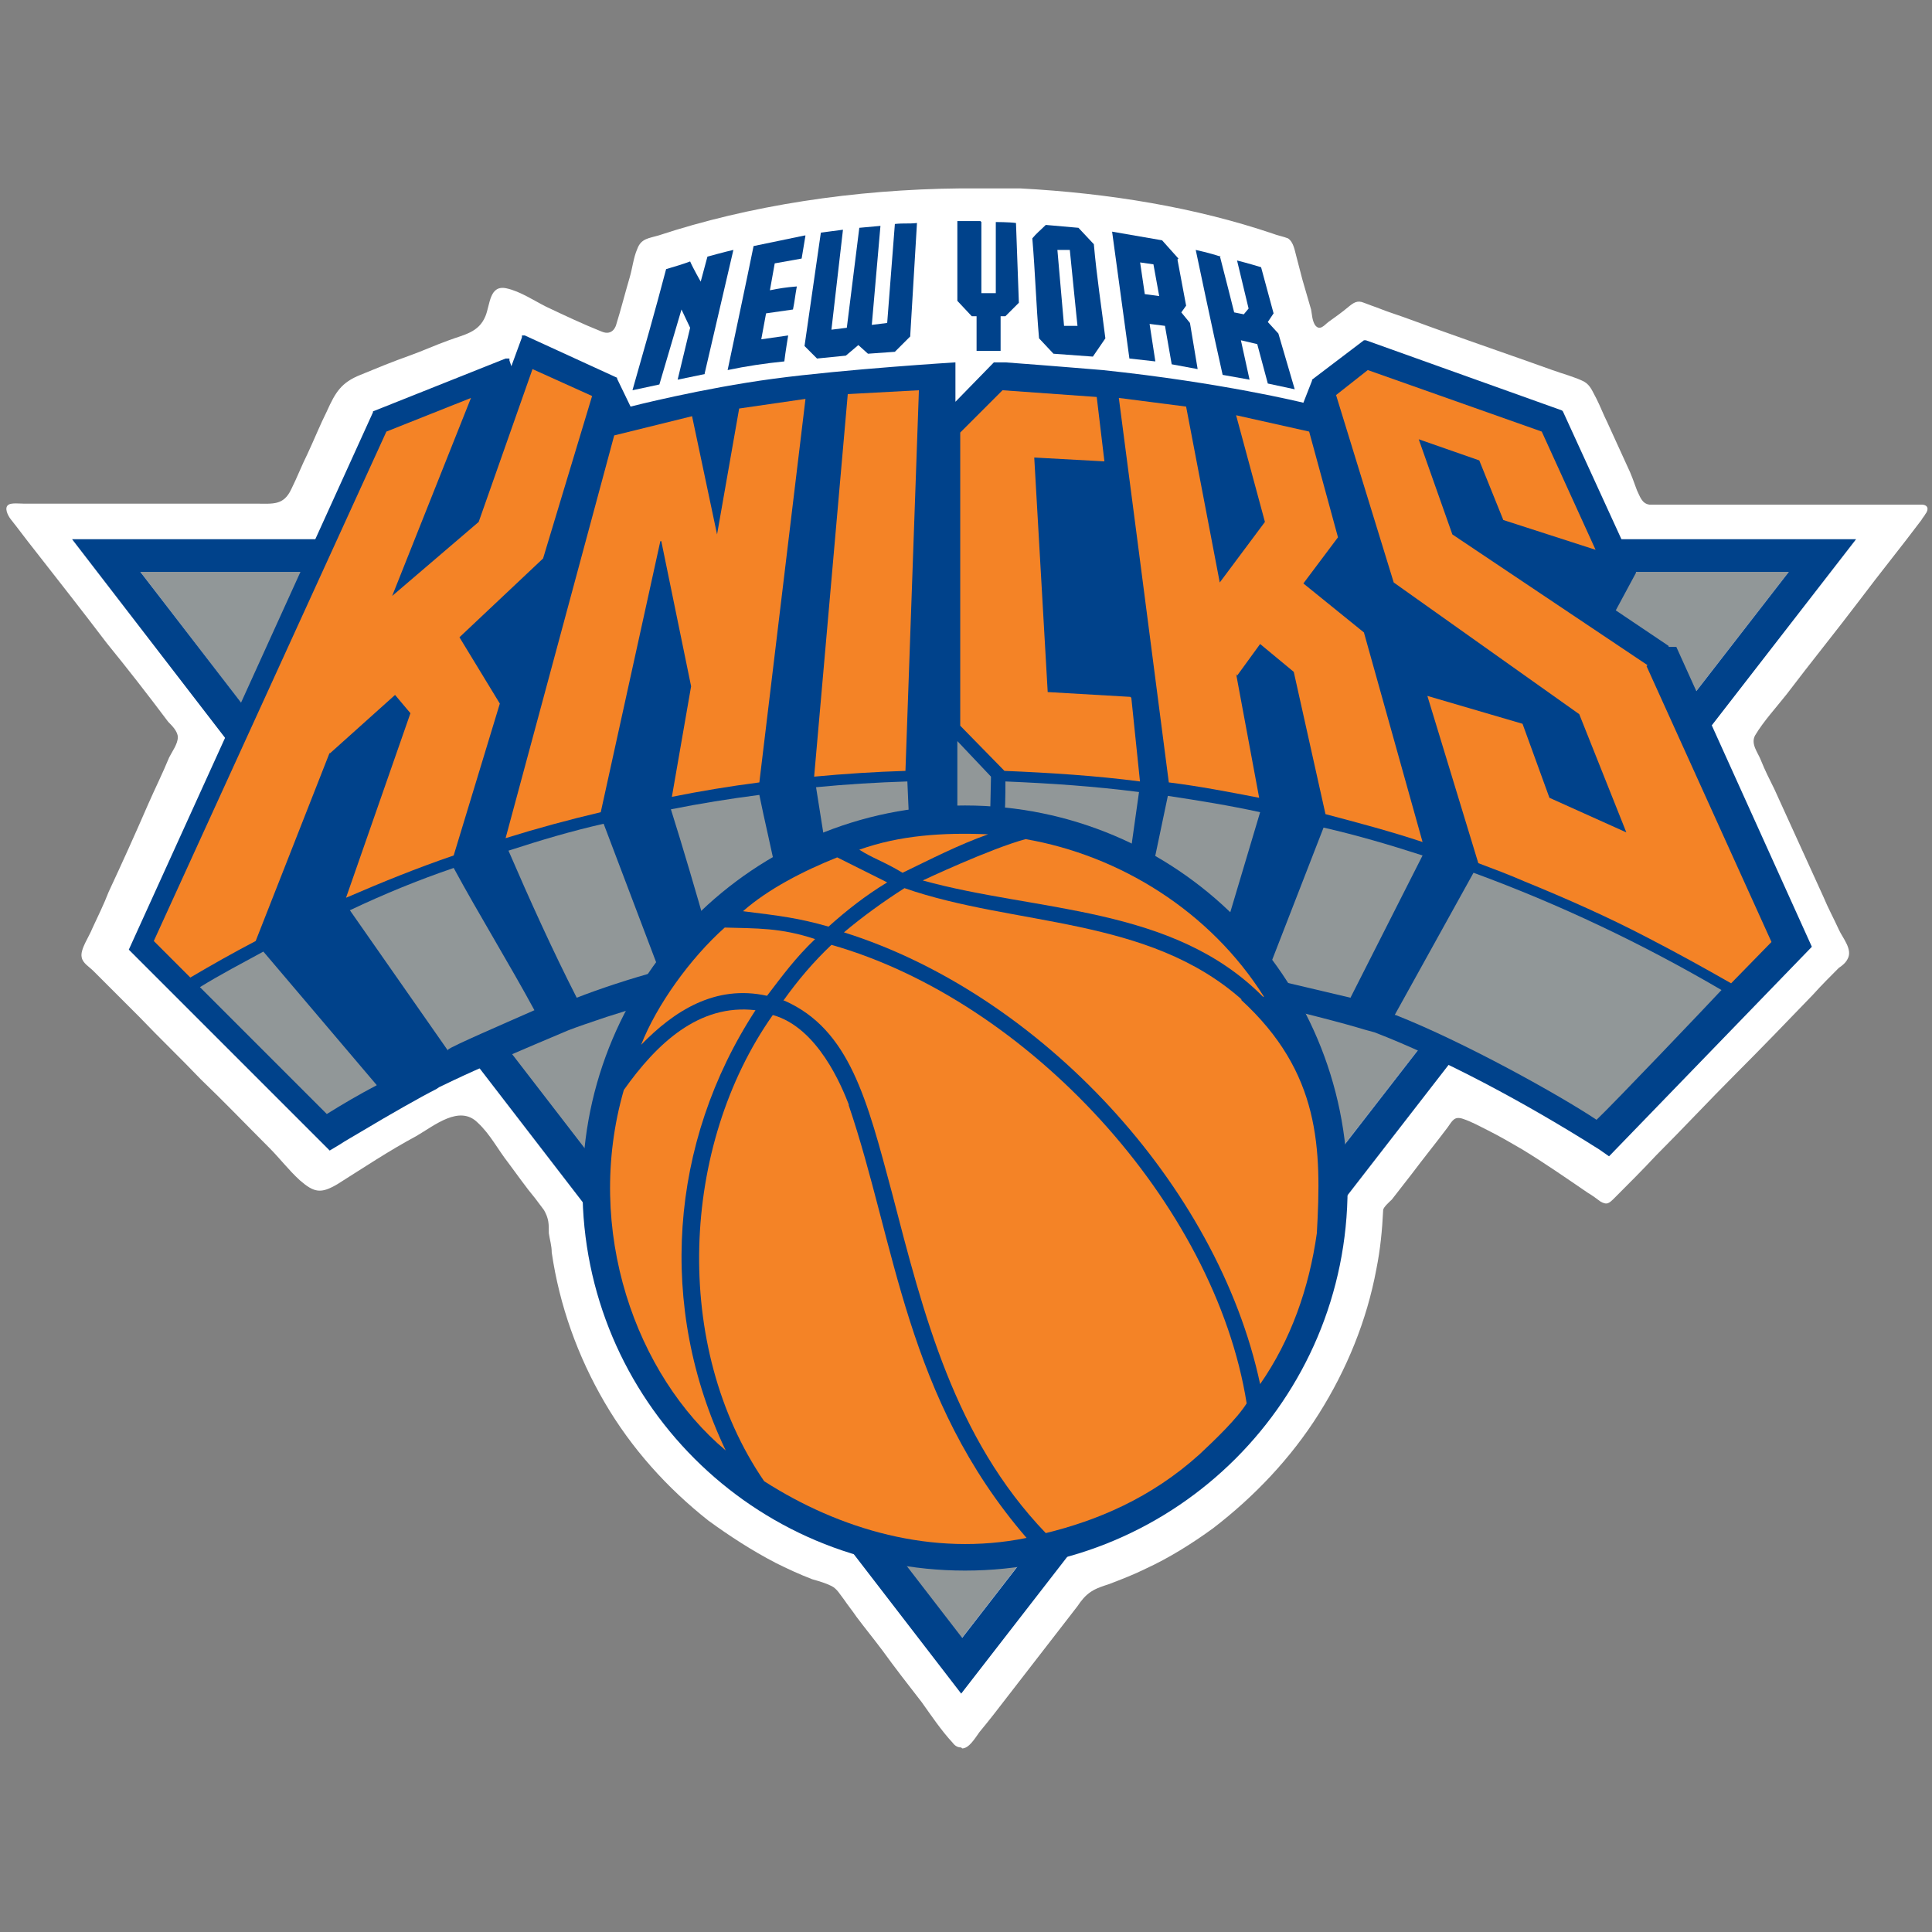 <svg viewBox="0 0 201 201" version="1.1" xmlns="http://www.w3.org/2000/svg">
  <rect x="0" y="0" width="201" height="201" fill="#808080" stroke="none"/>
  <defs>
    <style>
      .cls-1 {
        fill: none;
      }

      .cls-2 {
        fill: #fff;
      }

      .cls-3 {
        fill: #919798;
      }

      .cls-4 {
        fill: #f48326;
      }

      .cls-5 {
        fill: #00428b;
      }
    </style>
  </defs>
  
  <g>
    <g id="Layer_2">
      <g id="Layer_1-2">
        <g id="new_york_knicks">
          <path d="M100,181.8c-.3,0-.6-.1-.9-.5-1.2-1.3-2.2-2.8-3.2-4.2-1.4-1.8-2.8-3.6-4.1-5.4-.9-1.2-1.8-2.3-2.7-3.5-.4-.6-.9-1.2-1.3-1.8-.4-.5-.7-1.1-1.3-1.4-.6-.3-1.3-.5-2-.7-1.3-.5-2.6-1.1-3.8-1.7-2.5-1.3-4.8-2.8-7-4.4-4.3-3.4-8-7.5-10.8-12.3-2.8-4.8-4.7-10.1-5.5-15.6,0-.7-.2-1.3-.3-2,0-1,0-1.5-.5-2.4-.3-.4-.6-.8-.9-1.2-1-1.2-1.9-2.5-2.8-3.7-1.1-1.4-1.9-3-3.2-4.2-1.9-1.9-4.5.3-6.4,1.4-2.8,1.5-5.5,3.3-8.2,5-1.7,1-2.4.9-3.9-.4-1.2-1.1-2.1-2.3-3.2-3.4-2.4-2.4-4.7-4.8-7.1-7.1-2.1-2.2-4.3-4.3-6.4-6.5-1.1-1.1-2.2-2.2-3.2-3.2-.5-.5-1.1-1.1-1.6-1.6-.4-.4-1.1-.8-1.2-1.4-.2-.8.8-2.2,1.1-3,.6-1.3,1.2-2.5,1.7-3.8,1.4-3,2.8-6.1,4.1-9.1.7-1.6,1.5-3.2,2.2-4.9.3-.6.9-1.4.9-2.1,0-.6-.6-1.2-1-1.6-2.1-2.8-4.2-5.5-6.4-8.2-2.5-3.3-5.1-6.6-7.6-9.8-.8-1-1.6-2.1-2.4-3.1-.3-.4-.7-1.2-.2-1.5.3-.2,1.2-.1,1.6-.1h24.2c1.7,0,2.8.2,3.6-1.5.6-1.2,1.1-2.5,1.7-3.7.7-1.5,1.3-3,2-4.4.9-2,1.5-3,3.5-3.8,1.7-.7,3.4-1.4,5.1-2,1.4-.5,2.7-1.1,4.1-1.6,1.6-.6,3.1-.8,3.8-2.5.5-1.2.4-3.3,2.2-2.9,1.4.3,2.9,1.3,4.1,1.9,1.9.9,3.8,1.8,5.8,2.6,1.2.5,1.5-.7,1.5-.7.5-1.6.9-3.2,1.4-4.9.3-1,.4-2.1.8-3,.4-1.1,1.2-1.1,2.2-1.4,9.4-3.1,20.3-4.8,31.5-4.9.3,0,3.9,0,3.9,0,.4,0,2.2,0,2.2,0,9.4.5,18.3,2,26.3,4.7.5.2,1.1.3,1.6.5.6.4.7,1.3.9,2,.2.8.4,1.5.6,2.3.3,1,.6,2.1.9,3.1.1.5.1,1.1.4,1.6.5.7,1,0,1.4-.3.7-.5,1.4-1,2-1.5.6-.5,1-.8,1.7-.5.3.1.5.2.8.3.6.2,1.3.5,1.9.7,1.8.6,3.6,1.3,5.3,1.9,3.9,1.4,7.7,2.7,11.6,4.1,1.1.4,2.3.7,3.3,1.2.7.4.9,1.1,1.3,1.8.4.8.7,1.6,1.1,2.4.7,1.5,1.4,3.1,2.1,4.6.4.8.7,1.7,1,2.5.3.6.5,1.4,1.3,1.5,1,0,2,0,3,0h25.3c.7,0,.8.5.4,1-.1.2-.3.4-.4.6-2.1,2.8-4.3,5.5-6.4,8.3-2.5,3.3-5.1,6.5-7.6,9.8-1.1,1.4-2.4,2.8-3.3,4.3-.5.9.3,1.8.6,2.6.4,1,.9,2,1.4,3,1.7,3.7,3.4,7.5,5.1,11.2.5,1.2,1.1,2.3,1.6,3.4.4.9,1.5,2.1.9,3.1-.2.4-.6.7-.9.9-.9.9-1.8,1.8-2.7,2.8-2.6,2.7-5.3,5.5-8,8.2-2.8,2.8-5.5,5.7-8.3,8.5-1.4,1.5-2.8,2.9-4.3,4.4-.6.6-.8.8-1.5.4-.4-.3-.8-.6-1.3-.9-2.2-1.5-4.5-3.1-6.8-4.5-1.2-.7-2.4-1.4-3.6-2-.8-.4-1.7-.9-2.6-1.2s-1.1.2-1.6.9c-1.2,1.6-2.5,3.2-3.7,4.8-.7.9-1.4,1.8-2.1,2.7-.2.2-.9.8-.9,1.1-.1,2.1-.3,4.1-.7,6.1-1,5.4-3.1,10.5-6,15.1-2.9,4.6-6.7,8.6-11,11.9-2.2,1.6-4.6,3.1-7,4.2-1.2.6-2.5,1.1-3.8,1.6-.6.2-1.3.4-1.9.8-.6.4-1,.9-1.4,1.5-2.4,3.1-4.8,6.2-7.2,9.3-1,1.3-2,2.6-3,3.8-.5.7-1.1,1.7-1.8,1.7h0Z" class="cls-2"></path>
          <polygon points="186.1 59.5 14.6 59.5 100 170.5 186.1 59.5" class="cls-1"></polygon>
          <polygon points="100 170.5 186.1 59.5 14.6 59.5 100 170.5" class="cls-3"></polygon>
          <path d="M7.5,56.1l92.5,120.1,93.1-120.1H7.5ZM186.1,59.5l-86,110.9L14.6,59.5h171.5Z" class="cls-5"></path>
          <path d="M173.6,67.3h0c0,0,0-.1,0-.1l-5.5-3.7,2.1-3.9h0c0-.1,0-.2,0-.2l-7.6-16.6h0c0,0-.1-.1-.1-.1l-20.4-7.3h-.1s-.1,0-.1,0l-5.4,4.1h0s0,.1,0,.1l-.9,2.3s-8.5-2.1-20.9-3.4c-1.3-.1-4.7-.4-10.1-.8h-.5s-.5,0-.5,0h-.2c0,0-4,4.1-4,4.1v-4.1s-11.4.7-18.9,1.7c-7.5,1-14.9,2.9-14.9,2.9l-1.4-2.9h0c0,0,0-.1,0-.1l-9.6-4.4h-.3c0-.1,0,.2,0,.2l-1.1,3-.2-.6v-.2c-.1,0-.4,0-.4,0l-13.8,5.5h0s0,.1,0,.1l-25.4,55.9,20.9,20.9,1-.6c.6-.4,1.5-.9,2.5-1.5,2.5-1.5,6-3.5,7.6-4.3l.3-.2c2.1-1,3.2-1.6,13.4-5.9l.8-.3s1.1-.4,3.2-1.1c5.6-1.8,20.1-6.2,34.1-6.2h.2c.6,0,1.1,0,1.7,0,9.5.3,20.7,2.3,28.3,3.9,7.4,1.6,12.9,3.1,14.5,3.6l1.1.3c7,2.7,15.5,7.2,23.4,12.2l1,.7,21.1-21.8-14.1-31.2h0Z" class="cls-5"></path>
          <path d="M171.4,69.2l-20.3-13.6-3.5-9.9,6.3,2.2,2.5,6.2,9.6,3.1-5.6-12.3-18.1-6.4-3.3,2.6,6,19.5,19.3,13.7,4.9,12.3-8-3.6-2.8-7.7-9.9-2.9,5.3,17.4c1.6.6,3.2,1.2,4.8,1.9,4.4,1.8,8.7,3.7,12.9,5.9,2.9,1.5,5.8,3.1,8.6,4.7l4.2-4.3-13-28.7h0Z" class="cls-4"></path>
          <path d="M34.3,78.4l6.8-6.1,1.6,1.9-6.7,19.2c3.7-1.6,7.4-3.1,11.2-4.4l4.8-15.8-4.2-6.9,8.7-8.2,5.1-16.9-6.2-2.8-5.6,15.9-9,7.7,8.2-20.6-8.8,3.5-24.2,53,3.8,3.8c2.2-1.3,4.5-2.6,6.8-3.8l7.7-19.6h0Z" class="cls-4"></path>
          <path d="M95.6,40.6l-7.4.4-3.5,39.8c3.2-.3,6.3-.5,9.5-.6l1.4-39.6h0Z" class="cls-4"></path>
          <path d="M117.6,72.5l-8.6-.5-1.4-24.4,7.3.4-.8-6.7-9.8-.7-4.4,4.4v30.5l4.6,4.7c4.8.2,9.5.5,14.1,1.1l-.9-8.7h0Z" class="cls-4"></path>
          <path d="M68.8,56.3l3.1,15.1-2,11.5c3-.6,6-1.1,9.1-1.5h0l4.8-39.9-6.9,1-2.3,13.1-2.6-12.3-8.1,2-11.3,41.9c3.2-1,6.5-1.9,9.9-2.7l6.2-28.2h0Z" class="cls-4"></path>
          <path d="M128.7,70.3l2.4-3.3,3.5,2.9,3.3,14.8c3.4.9,6.8,1.8,10.1,2.9l-6.1-21.8-6.3-5.1,3.6-4.8-3-11-7.6-1.7,3,11.1-4.7,6.3-3.5-18.3-7-.9s3.5,26.8,5.2,40c3.2.4,6.3,1,9.4,1.6l-2.4-12.9h0Z" class="cls-4"></path>
          <path d="M85.8,88.3s2.9-1.7,8.8-2.4l-.2-4.6c-3.2.1-6.4.3-9.5.6.3,1.8.7,4.5,1,6.3Z" class="cls-3"></path>
          <path d="M104.4,85.7c2.4.3,4.9,1.1,7.1,1.7,2,.5,4.2,1.3,6,2.1l1-7.1c-4.7-.6-9.1-.9-13.9-1.1,0,1.4,0,3.3-.2,4.3h0Z" class="cls-3"></path>
          <path d="M73.6,96.9c2.7-2,4.3-4.1,7.2-5.8-.5-2.6-1.3-5.9-1.8-8.4-3.1.4-6.2.9-9.2,1.5,1.2,3.8,2.7,8.9,3.8,12.8Z" class="cls-3"></path>
          <path d="M119.8,90.9c2.7,1.5,4.7,3.3,7.1,5.6l.5.4,3.7-12.4c-3.2-.7-6.3-1.2-9.6-1.7l-1.7,8.1h0Z" class="cls-3"></path>
          <path d="M131.6,101.7l8.9,2.1,7.5-14.8c-3.4-1.1-6.8-2.1-10.3-2.9l-6.1,15.7Z" class="cls-3"></path>
          <path d="M60,103.8c2.3-.9,5.6-2,8.6-2.8l-5.8-15.3c-3.5.8-6.5,1.7-9.9,2.8,2.2,5.1,4.6,10.4,7.1,15.3h0Z" class="cls-3"></path>
          <path d="M46.6,109.2c.5-.4,5.6-2.6,9-4.1-2.6-4.8-5.8-10-8.4-14.8-3.8,1.3-7.2,2.7-10.8,4.4l10.2,14.6h0Z" class="cls-3"></path>
          <path d="M34,115.9c1.6-1,3.3-2,5.2-3l-11.8-13.9c-2.2,1.2-4.5,2.4-6.6,3.7,0,0,13.3,13.3,13.3,13.3Z" class="cls-3"></path>
          <path d="M145.2,105.6c7.1,2.8,17,8.3,20.9,10.9,1.8-1.7,11.7-12.1,13-13.5-8.2-4.8-16.8-8.9-25.8-12.2l-8.2,14.8h0Z" class="cls-3"></path>
          <polygon points="103 85.4 99.6 85.3 99.6 77.1 103.1 80.8 103 85.4" class="cls-3"></polygon>
          <path d="M100.4,83.8c-22,0-39.8,17.8-39.8,39.8s17.8,39.8,39.8,39.8,39.8-17.8,39.8-39.8-17.8-39.8-39.8-39.8Z" class="cls-5"></path>
          <path d="M102.8,86.8c-3.1,1.1-6,2.6-8.9,4-2-1.2-3.1-1.5-4.5-2.4,4.2-1.5,8.7-1.8,13.4-1.6Z" class="cls-4"></path>
          <path d="M131.4,103.7c-9.4-9.5-23.5-8.8-35.4-12.1,0,0,7-3.3,10.7-4.3,9.8,1.7,19.2,7.5,24.8,16.4Z" class="cls-4"></path>
          <path d="M78.6,105.1c-9,13.8-10.2,30.9-3.1,45.8-9.3-7.8-14.8-22.9-10.6-37.5,3.4-4.8,7.8-9,13.7-8.3Z" class="cls-4"></path>
          <path d="M88.3,115c4.9,14.4,5.9,30.4,18.5,45-9.8,2-19.5-.9-27.3-5.9-9.6-14-8.7-34.9.9-48.5,4.7,1.3,7.2,7.5,7.9,9.3Z" class="cls-4"></path>
          <path d="M81.5,104.1c1.5-2.1,3.1-4,5-5.8,20.4,5.8,39.9,26.9,43.2,47.7-1,1.6-3.3,3.8-4.9,5.3-5.1,4.6-10.7,6.9-16,8.2-9.5-9.9-12.7-22.7-16-35.4-2.6-9.7-4.4-17-11.2-20h0c0,0,0,0,0,0Z" class="cls-4"></path>
          <path d="M129.2,104c-9.8-8.7-23.6-7.6-35.1-11.6-2.2,1.4-4.4,3-6.3,4.6,20.4,6.4,38.9,26.3,43.3,47,3.2-4.6,5.1-10,5.9-15.7.5-8.8.4-16.7-7.9-24.3h0Z" class="cls-4"></path>
          <path d="M84.8,97.7c-2,1.9-3.4,3.8-5,5.9h0c-5.4-1.2-9.7,1.6-13.1,5.1,1.6-4.1,5.1-9,8.7-12.2,3.3.1,5.8,0,9.4,1.2" class="cls-4"></path>
          <path d="M86.2,96.4c1.9-1.7,3.8-3.2,6.1-4.6l-5.2-2.6c-3.5,1.4-7.2,3.3-9.8,5.6,4,.5,5.7.7,8.9,1.6Z" class="cls-4"></path>
          <path d="M94.7,35l-1.6,1.6-2.8.2-1-.9-1.3,1.1-3,.3-1.3-1.3,1.7-11.8,2.3-.3-1.2,10.4,1.6-.2,1.3-10.4,2.2-.2-.9,10.3,1.6-.2.8-10.3c1-.1,1.4,0,2.3-.1l-.7,11.7h0Z" class="cls-5"></path>
          <path d="M102.1,23.1v7.4h1.5v-7.4c0,0,1.4,0,2.1.1l.3,8.3-1.4,1.4h-.5s0,3.6,0,3.6h-2.5c0,0,0-3.6,0-3.6h-.5s-1.5-1.6-1.5-1.6v-8.3c.9,0,2.4,0,2.4,0h0Z" class="cls-5"></path>
          <path d="M83.8,24.5l-.4,2.4-2.8.5-.5,2.8c1-.2,1.6-.3,2.8-.4-.2,1.1-.2,1.4-.4,2.4l-2.8.4-.5,2.7,2.8-.4s-.3,1.8-.4,2.7c-2,.2-4,.5-5.9.9,0,0,2.1-9.9,2.7-12.9l5.3-1.1h0Z" class="cls-5"></path>
          <path d="M73.4,38.9l-2.9.6,1.3-5.4-.9-1.9-2.3,7.8-2.8.6c1.2-4.2,2.4-8.4,3.5-12.6,1-.3,1.7-.5,2.5-.8.3.7,1.1,2.1,1.1,2.1l.7-2.6s1.8-.5,2.7-.7l-3,12.9h0Z" class="cls-5"></path>
          <path d="M113.8,25.4c.3,3.4.8,6.6,1.2,9.8l-1.3,1.9-4.1-.3-1.5-1.6c-.3-3.4-.4-6.9-.7-10.4.4-.5.9-.9,1.4-1.4l3.4.3,1.5,1.6h0ZM110,25.9l.7,8h1.4c0,.1-.8-7.9-.8-7.9h-1.4c0-.1,0-.2,0-.2Z" class="cls-5"></path>
          <path d="M126.9,26.6c.5,1.9,1.5,5.9,1.5,5.9l1,.2.5-.6-1.2-5s1.2.3,2.5.7l1.3,4.8-.6.9,1.1,1.2,1.7,5.8-2.8-.6-1.1-4.1-1.7-.4.9,4.1-2.8-.5c-1-4.4-2.8-13-2.8-13,0,0,1.4.3,2.6.7h0Z" class="cls-5"></path>
          <path d="M122.5,27l.9,4.8-.5.7.9,1.1.8,4.8-2.7-.5-.7-4-1.6-.2.6,3.9-2.7-.3-1.8-13.2,5.2.9,1.7,1.9h0ZM118.6,27.2l.5,3.4,1.5.2-.6-3.3-1.4-.2Z" class="cls-5"></path>
        </g>
      </g>
    </g>
  </g>
</svg>